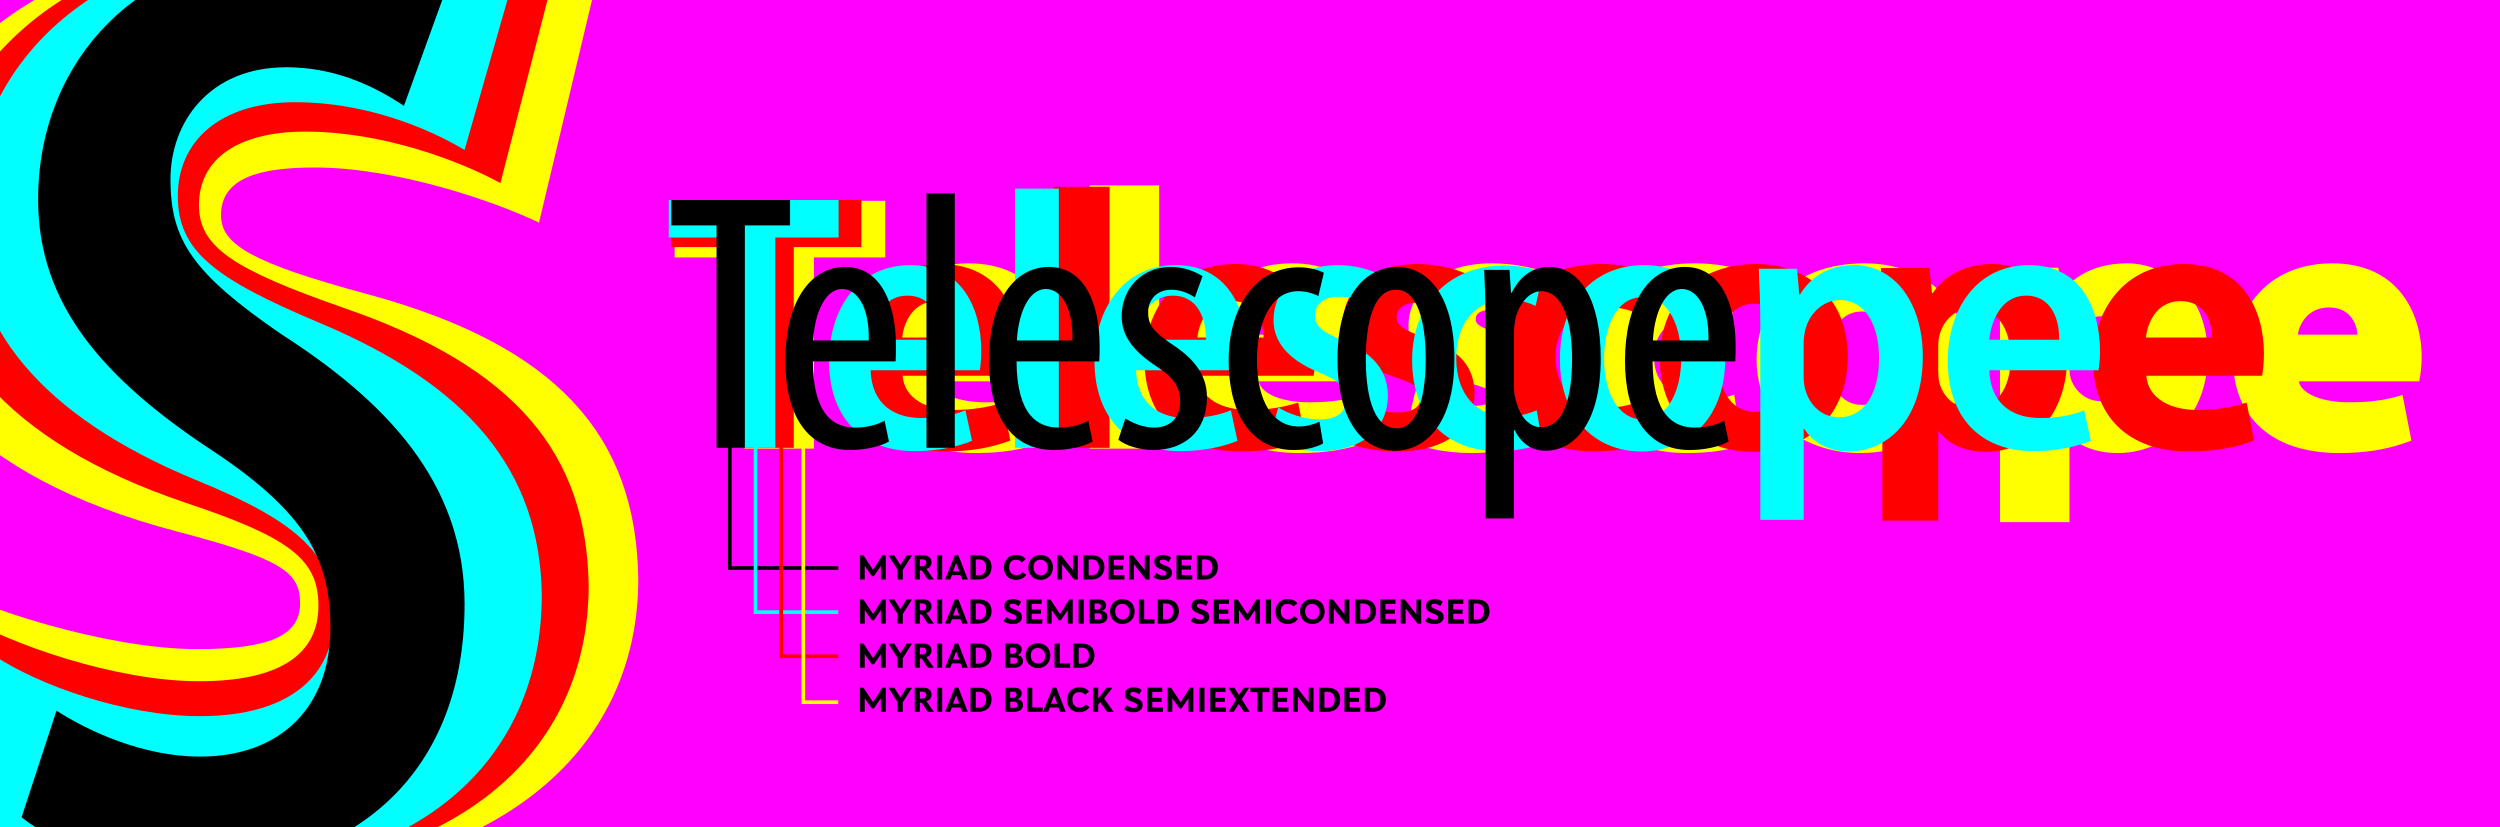 <?xml version="1.0" encoding="utf-8"?>
<!-- Generator: Adobe Illustrator 24.1.0, SVG Export Plug-In . SVG Version: 6.00 Build 0)  -->
<svg version="1.1" id="Layer_1" xmlns="http://www.w3.org/2000/svg" xmlns:xlink="http://www.w3.org/1999/xlink" x="0px" y="0px"
	 viewBox="0 0 1360 450" style="enable-background:new 0 0 1360 450;" xml:space="preserve">
<style type="text/css">
	.st0{clip-path:url(#SVGID_2_);fill:#FF00FF;}
	.st1{clip-path:url(#SVGID_2_);}
	.st2{fill:#FFFF00;}
	.st3{fill:#FF0000;}
	.st4{fill:#00FFFF;}
	.st5{fill:none;stroke:#000000;stroke-width:2;stroke-miterlimit:10;}
	.st6{fill:none;stroke:#00FFFF;stroke-width:2;stroke-miterlimit:10;}
	.st7{fill:none;stroke:#FF0000;stroke-width:2;stroke-miterlimit:10;}
	.st8{fill:none;stroke:#FFFF00;stroke-width:2;stroke-miterlimit:10;}
</style>
<g>
	<g>
		<defs>
			<rect id="SVGID_1_" width="1360" height="453"/>
		</defs>
		<clipPath id="SVGID_2_">
			<use xlink:href="#SVGID_1_"  style="overflow:visible;"/>
		</clipPath>
		<rect class="st0" width="1360" height="453"/>
		<g class="st1">
			<path class="st2" d="M-43.77,312.12c31,19,103,41,151,41c41,0,56-8,56-25s-10-24-67-39c-115-30-160-90-159-153
				c0-100,90-171,226-171c67,0,128,15,160,30l-30,126c-25-12-78-30-122-30c-31,0-51,6-51,26c0,16,17,26,80,43c103,28,146,77,147,155
				c0,91-73,166-238,166c-77,0-141-16-185-37L-43.77,312.12z"/>
		</g>
		<g class="st1">
			<path class="st3" d="M-22.77,333.59c28,17,86,37,131,37c46,0,65-16,65-41s-15-37-72-56c-101-34-140-89-139-147
				c0-91,78-160,199-160c57,0,108,13,138,28l-27,105c-22-12-64-28-106-28c-37,0-58,15-58,40c0,23,19,35,79,56c93,32,132,79,133,151
				c0,91-72,158-212,158c-64,0-121-14-158-34L-22.77,333.59z"/>
		</g>
		<g class="st1">
			<path class="st4" d="M-3.27,356.59c24,16,71,33,112,33c49,0,73-22,73-55c0-32-18-50-74-73c-88-36-124-86-124-142
				c0-85,69-150,174-150c50,0,92,13,119,28l-24,84c-20-12-54-26-92-26c-42,0-64,22-64,51c0,30,20,45,77,69c81,34,120,80,121,148
				c0,92-69,152-187,152c-53,0-103-13-135-32L-3.27,356.59z"/>
		</g>
		<g class="st1">
			<path d="M30.73,386.59c17,11,47,25,78,25c44,0,71-27,71-70c0-37-13-62-62-95c-63-41-97-82-97-138c0-78,58-134,133-134
				c38,0,67,13,87,25l-21,58c-18-12-39-21-64-21c-42,0-63,30-63,61c0,33,12,51,60,84c56,36,100,80,100,147c0,97-66,144-145,144
				c-36,0-75-11-96-28L30.73,386.59z"/>
		</g>
	</g>
	<g>
		<path class="st2" d="M405,140.05h-38v-30.8h114.6v30.8h-38.8v104H405V140.05z"/>
		<path class="st2" d="M508.8,207.45c1.4,7.4,14,11.4,27,11.4c9.8,0,19.2-0.8,29.4-4l4.8,24.8c-13.4,5.4-26.8,6.8-39.4,6.8
			c-36.8,0-57.6-19.8-57.6-51c0-19.4,13.4-52.2,54-52.2c35.2,0,48.6,26.2,48.6,51.2c0,5.2-0.8,10.8-1.4,13H508.8z M540.6,182.05
			c0-4.4-3-14.8-15.4-14.8c-11.6,0-16.2,9.2-17,14.8H540.6z"/>
		<path class="st2" d="M592.8,100.85h37.8v143.2h-37.8V100.85z"/>
		<path class="st2" d="M684.8,207.45c1.4,7.4,14,11.4,27,11.4c9.8,0,19.2-0.8,29.4-4l4.8,24.8c-13.4,5.4-26.8,6.8-39.4,6.8
			c-36.8,0-57.6-19.8-57.6-51c0-19.4,13.4-52.2,54-52.2c35.2,0,48.6,26.2,48.6,51.2c0,5.2-0.8,10.8-1.4,13H684.8z M716.6,182.05
			c0-4.4-3-14.8-15.4-14.8c-11.6,0-16.2,9.2-17,14.8H716.6z"/>
		<path class="st2" d="M770,212.65c6.2,3.8,20.6,8.2,30.2,8.2c8.2,0,11.2-1.6,11.2-5s-2-4.8-13.4-7.8c-23-6-32-18-31.8-30.6
			c0-20,18-34.2,45.2-34.2c13.4,0,25.6,3,32,6l-6,25.2c-5-2.4-15.6-6-24.4-6c-6.2,0-10.2,1.2-10.2,5.2c0,3.2,3.4,5.2,16,8.6
			c20.6,5.6,29.2,15.4,29.4,31c0,18.2-14.6,33.2-47.6,33.2c-15.4,0-28.2-3.2-37-7.4L770,212.65z"/>
		<path class="st2" d="M947.79,241.85c-7,3.2-18.4,4.6-30.4,4.6c-34.8,0-56.6-19.8-56.6-50.8c0-27,19.2-52.4,61-52.4
			c7.2,0,16.8,0.8,25.4,3.6l-5.6,27.4c-3.8-1.6-9.2-2.8-17.6-2.8c-14.2,0-24.4,9.2-24.2,22.8c0,16.2,12.4,23.2,25.6,23.2
			c7,0,12.8-0.8,18-2.8L947.79,241.85z"/>
		<path class="st2" d="M1069.59,193.65c0,33.6-25.8,52.8-57.6,52.8c-30.6,0-56.4-18.4-56.4-50.8c0-30,21-52.4,58.8-52.4
			C1046.99,143.25,1069.59,164.05,1069.59,193.65z M994.99,194.85c0,14,5.6,25.4,18,25.4c10.8,0,17.2-9,17.2-25.4
			c0-13.8-5.2-25.4-17.2-25.4C999.79,169.45,994.99,182.05,994.99,194.85z"/>
		<path class="st2" d="M1087.99,179.85c0-14-0.4-25.4-0.8-34.2h32.6l1.6,13h0.4c8.6-10.6,20.8-15.4,35.6-15.4
			c19.6,0,43.6,15.6,43.6,50c0,36.6-26,53.2-48.8,53.2c-12.4,0-22-4.2-26-9.6h-0.4v47.2h-37.8V179.85z M1125.79,198.65
			c0,1.8,0,3.4,0.2,5.2c1.4,7.6,8,14.4,16.8,14.4c11.8,0,19.6-8.4,19.6-22.8c0-12.6-6-23.4-19.2-23.4c-8.6,0-16,7-17.2,15.4
			c-0.2,1.4-0.2,2.6-0.2,4V198.65z"/>
		<path class="st2" d="M1250.59,207.45c1.4,7.4,14,11.4,27,11.4c9.8,0,19.2-0.8,29.4-4l4.8,24.8c-13.4,5.4-26.8,6.8-39.4,6.8
			c-36.8,0-57.6-19.8-57.6-51c0-19.4,13.4-52.2,54-52.2c35.2,0,48.6,26.2,48.6,51.2c0,5.2-0.8,10.8-1.4,13H1250.59z M1282.39,182.05
			c0-4.4-3-14.8-15.4-14.8c-11.6,0-16.2,9.2-17,14.8H1282.39z"/>
	</g>
	<g>
		<path class="st3" d="M401.2,134.41H365v-25.6h103.6v25.6h-36.8v109.2h-30.6V134.41z"/>
		<path class="st3" d="M491,204.41c1,12.6,13.4,18.6,27.6,18.6c10.4,0,18.8-1.4,27-4l4,20.6c-10,4-22.2,6-35.4,6
			c-33.2,0-52.2-19.2-52.2-49.8c0-24.8,15.4-52.2,49.4-52.2c31.6,0,43.6,24.6,43.6,48.8c0,5.2-0.6,9.8-1,12H491z M526.8,183.61
			c0-7.4-3.2-19.8-17.2-19.8c-12.8,0-18,11.6-18.8,19.8H526.8z"/>
		<path class="st3" d="M573.2,101.61h30.4v142h-30.4V101.61z"/>
		<path class="st3" d="M651.6,204.41c1,12.6,13.4,18.6,27.6,18.6c10.4,0,18.8-1.4,27-4l4,20.6c-10,4-22.2,6-35.4,6
			c-33.2,0-52.2-19.2-52.2-49.8c0-24.8,15.4-52.2,49.4-52.2c31.6,0,43.6,24.6,43.6,48.8c0,5.2-0.6,9.8-1,12H651.6z M687.4,183.61
			c0-7.4-3.2-19.8-17.2-19.8c-12.8,0-18,11.6-18.8,19.8H687.4z"/>
		<path class="st3" d="M733.6,217.01c5.6,3.4,17.2,7.4,26.2,7.4c9.2,0,13-3.2,13-8.2c0-5-3-7.4-14.4-11.2
			c-20.2-6.8-28-17.8-27.8-29.4c0-18.2,15.6-32,39.8-32c11.4,0,21.6,2.6,27.6,5.6l-5.4,21c-4.4-2.4-12.8-5.6-21.2-5.6
			c-7.4,0-11.6,3-11.6,8c0,4.6,3.8,7,15.8,11.2c18.6,6.4,26.4,15.8,26.6,30.2c0,18.2-14.4,31.6-42.4,31.6c-12.8,0-24.2-2.8-31.6-6.8
			L733.6,217.01z"/>
		<path class="st3" d="M893.99,241.21c-5.4,2.4-15.6,4.4-27.2,4.4c-31.6,0-51.8-19.2-51.8-50c0-28.6,19.6-52,56-52
			c8,0,16.8,1.4,23.2,3.8l-4.8,22.6c-3.6-1.6-9-3-17-3c-16,0-26.4,11.4-26.2,27.4c0,18,12,27.4,26.8,27.4c7.2,0,12.8-1.2,17.4-3
			L893.99,241.21z"/>
		<path class="st3" d="M1005.19,193.61c0,35.8-25.4,52.2-51.6,52.2c-28.6,0-50.6-18.8-50.6-50.4s20.8-51.8,52.2-51.8
			C985.2,143.61,1005.19,164.21,1005.19,193.61z M934.4,194.61c0,16.8,7,29.4,20,29.4c11.8,0,19.4-11.8,19.4-29.4
			c0-14.6-5.6-29.4-19.4-29.4C939.8,165.21,934.4,180.21,934.4,194.61z"/>
		<path class="st3" d="M1024,178.61c0-12.8-0.4-23.8-0.8-32.8h26.4l1.4,13.6h0.4c7.2-10.4,18.4-15.8,32.6-15.8
			c21.4,0,40.6,18.6,40.6,49.8c0,35.6-22.6,52.4-44.4,52.4c-11.8,0-21-4.8-25.4-11.2h-0.4v48.6H1024V178.61z M1054.39,201.61
			c0,2.4,0.2,4.6,0.6,6.4c2,8.2,9,14.4,17.8,14.4c13.2,0,21-11,21-27.6c0-15.6-7-27.4-20.6-27.4c-8.6,0-16.2,6.4-18.2,15.4
			c-0.4,1.6-0.6,3.6-0.6,5.4V201.61z"/>
		<path class="st3" d="M1167.59,204.41c1,12.6,13.4,18.6,27.6,18.6c10.4,0,18.8-1.4,27-4l4,20.6c-10,4-22.2,6-35.4,6
			c-33.2,0-52.2-19.2-52.2-49.8c0-24.8,15.4-52.2,49.4-52.2c31.6,0,43.6,24.6,43.6,48.8c0,5.2-0.6,9.8-1,12H1167.59z
			 M1203.39,183.61c0-7.4-3.2-19.8-17.2-19.8c-12.8,0-18,11.6-18.8,19.8H1203.39z"/>
	</g>
	<g>
		<path class="st4" d="M398,129.21h-34.2v-20.4h92.4v20.4h-34.4v114.4H398V129.21z"/>
		<path class="st4" d="M473.6,201.41c0.6,18.8,13.2,26,27.6,26c10,0,17.6-1.6,24-4.2l3.6,16.6c-7.8,3.2-18.6,5.6-31.2,5.6
			c-29.6,0-46.6-19.2-46.6-49c0-28.6,16-52.2,44.2-52.2c28.2,0,38.6,23.8,38.6,46.6c0,4.8-0.4,8.4-0.8,10.6H473.6z M511.6,184.81
			c0.2-11-4.2-24-18-24c-13.4,0-19,13.6-20,24H511.6z"/>
		<path class="st4" d="M552.2,102.61H576v141h-23.8V102.61z"/>
		<path class="st4" d="M618,201.41c0.6,18.8,13.2,26,27.6,26c10,0,17.6-1.6,24-4.2l3.6,16.6c-7.8,3.2-18.6,5.6-31.2,5.6
			c-29.6,0-46.6-19.2-46.6-49c0-28.6,16-52.2,44.2-52.2c28.2,0,38.6,23.8,38.6,46.6c0,4.8-0.4,8.4-0.8,10.6H618z M656,184.81
			c0.2-11-4.2-24-18-24c-13.4,0-19,13.6-20,24H656z"/>
		<path class="st4" d="M695.4,221.61c4.8,3.2,14.2,6.6,22.4,6.6c9.8,0,14.6-4.4,14.6-11c0-6.4-3.6-10-14.8-14.6
			c-17.6-7.2-24.8-17.2-24.8-28.4c0-17,13.8-30,34.8-30c10,0,18.4,2.6,23.8,5.6l-4.8,16.8c-4-2.4-10.8-5.2-18.4-5.2
			c-8.4,0-12.8,4.4-12.8,10.2c0,6,4,9,15.4,13.8c16.2,6.8,24,16,24.2,29.6c0,18.4-13.8,30.4-37.4,30.4c-10.6,0-20.6-2.6-27-6.4
			L695.4,221.61z"/>
		<path class="st4" d="M838.99,241.01c-4.4,2.2-13.4,4.4-24.2,4.4c-28.2,0-46.6-18.8-46.6-49.6c0-29.2,18.8-51.4,50.4-51.4
			c8.2,0,16.2,1.8,20.8,3.8l-4,18.2c-3.4-1.6-8.6-3.4-16-3.4c-17.4,0-27.4,14-27.2,32c0,19.8,11.6,31.6,27.2,31.6
			c7,0,12.4-1.6,16.6-3.4L838.99,241.01z"/>
		<path class="st4" d="M938.6,194.21c0,36.8-23.6,51.4-45.6,51.4c-25.4,0-44.4-18.4-44.4-50.2c0-32.8,19.8-51.2,45.8-51.2
			C920.8,144.21,938.6,163.81,938.6,194.21z M872.6,195.01c0,18,7.4,33.2,21.2,33.2c13.2,0,20.8-15.4,20.8-33.4
			c0-15-5.6-33.2-20.8-33.2C878.4,161.61,872.6,179.41,872.6,195.01z"/>
		<path class="st4" d="M957.6,178.01c0-12.8-0.4-23-0.8-31.8h20.8l1.2,14h0.4c6.4-10.4,16.4-16,29.4-16c21.4,0,37.4,19.6,37.4,49.8
			c0,35.2-20,51.6-40.2,51.6c-11.2,0-19.8-5.2-24.2-12.2h-0.4v49.4h-23.6V178.01z M981.19,204.41c0,2.6,0.2,5,0.8,7.2
			c2.6,9.8,10,15.4,18.4,15.4c14.2,0,21.8-13.6,21.8-32.2c0-17.8-7.4-31.6-21.4-31.6c-8.6,0-16.6,7-18.8,16.6
			c-0.4,2-0.8,4.2-0.8,6.4V204.41z"/>
		<path class="st4" d="M1082.19,201.41c0.6,18.8,13.2,26,27.6,26c10,0,17.6-1.6,24-4.2l3.6,16.6c-7.8,3.2-18.6,5.6-31.2,5.6
			c-29.6,0-46.6-19.2-46.6-49c0-28.6,16-52.2,44.2-52.2s38.6,23.8,38.6,46.6c0,4.8-0.4,8.4-0.8,10.6H1082.19z M1120.19,184.81
			c0.2-11-4.2-24-18-24c-13.4,0-19,13.6-20,24H1120.19z"/>
	</g>
	<g>
		<path d="M389.8,122.61h-24.6v-13.8h64.6v13.8h-24.6v121h-15.4V122.61z"/>
		<path d="M442.2,196.61c0.2,29.6,11.8,36,23,36c6.6,0,12.2-1.6,16-3.8l2.4,11.4c-5.4,3-13.6,4.6-21.2,4.6
			c-23.2,0-35.2-19-35.2-48.6c0-31.4,13.2-51,32.6-51c19.8,0,27.6,20.8,27.6,42.8c0,3.6,0,6.2-0.2,8.6H442.2z M472.6,185.21
			c0.4-19.4-7-28-14.4-28c-10,0-15.2,14.8-15.8,28H472.6z"/>
		<path d="M504,105.21h15.4v138.4H504V105.21z"/>
		<path d="M553,196.61c0.2,29.6,11.8,36,23,36c6.6,0,12.2-1.6,16-3.8l2.4,11.4c-5.4,3-13.6,4.6-21.2,4.6c-23.2,0-35.2-19-35.2-48.6
			c0-31.4,13.2-51,32.6-51c19.8,0,27.6,20.8,27.6,42.8c0,3.6,0,6.2-0.2,8.6H553z M583.4,185.21c0.4-19.4-7-28-14.4-28
			c-10,0-15.2,14.8-15.8,28H583.4z"/>
		<path d="M612.19,227.61c3.4,2.2,9.4,5,15.6,5c8.8,0,14.2-5.4,14.2-14c0-7.4-2.6-12.4-12.4-19c-12.6-8.2-19.4-16.4-19.4-27.6
			c0-15.6,11.6-26.8,26.6-26.8c7.6,0,13.4,2.6,17.4,5l-4.2,11.6c-3.6-2.4-7.8-4.2-12.8-4.2c-8.4,0-12.6,6-12.6,12.2
			c0,6.6,2.4,10.2,12,16.8c11.2,7.2,20,16,20,29.4c0,19.4-13.2,28.8-29,28.8c-7.2,0-15-2.2-19.2-5.6L612.19,227.61z"/>
		<path d="M719.79,241.21c-3.4,2-9.2,3.6-16,3.6c-21.2,0-35.4-17-35.4-49c0-27.8,14-50.4,38.2-50.4c5.2,0,10.8,1.4,13.6,3l-3,12.6
			c-2-1-6-2.6-11-2.6c-15.4,0-22.4,18.4-22.4,37.4c0,22.6,8.6,36.2,22.8,36.2c4.2,0,7.6-1,11.2-2.6L719.79,241.21z"/>
		<path d="M791.19,195.21c0,37.4-17.4,50-32.2,50c-17.4,0-31.4-15.8-31.4-49.8c0-35.4,15.8-50.2,32.4-50.2
			C777.19,145.21,791.19,161.41,791.19,195.21z M742.99,195.21c0,16,2.8,37.8,16.8,37.8c13.2,0,15.8-22.8,15.8-37.8
			c0-14.8-2.6-37.6-16.2-37.6C745.59,157.61,742.99,180.41,742.99,195.21z"/>
		<path d="M808.19,177.01c0-14.8-0.6-23.4-0.8-30.2h13.8l0.8,12.4h0.4c5.2-10.4,12.8-14,20.4-14c16.8,0,28,18,28,49.8
			c0,35.8-14.8,50.2-30,50.2c-9,0-14.2-5.8-16.8-11.2h-0.4v48h-15.4V177.01z M823.59,208.01c0,3,0,5.8,0.6,8
			c3,13.8,10,16.4,14.2,16.4c12.8,0,16.8-17.6,16.8-37.2c0-20-4.8-36.8-17-36.8c-7,0-13.2,8.8-14.2,17.6c-0.4,2.4-0.4,4.8-0.4,7.4
			V208.01z"/>
		<path d="M898.99,196.61c0.2,29.6,11.8,36,23,36c6.6,0,12.2-1.6,16-3.8l2.4,11.4c-5.4,3-13.6,4.6-21.2,4.6
			c-23.2,0-35.2-19-35.2-48.6c0-31.4,13.2-51,32.6-51c19.8,0,27.6,20.8,27.6,42.8c0,3.6,0,6.2-0.2,8.6H898.99z M929.39,185.21
			c0.4-19.4-7-28-14.4-28c-10,0-15.2,14.8-15.8,28H929.39z"/>
	</g>
	<g>
		<path d="M479.2,315.25v-7.38l-3.78,5.55h-1.13l-3.87-5.55v7.38h-2.63v-13.14h1.93l5.26,7.92l4.97-7.92h1.93v13.14H479.2z"/>
		<path d="M491.12,310.05v5.2h-2.88v-5.33l-4.93-7.81h3.22l3.29,5.29l3.35-5.29h3.01L491.12,310.05z"/>
		<path d="M497.61,302.11h4.99c2.18,0,4.16,1.28,4.16,3.67c0,2.23-1.42,3.37-2.75,3.62l-0.02,0.09l4.07,5.76h-3.33l-3.28-4.97h-0.97
			v4.97h-2.86V302.11z M502.02,308.03c0.95,0,1.85-0.58,1.85-1.91c0-1.26-0.9-1.82-1.8-1.82h-1.66v3.73H502.02z"/>
		<path d="M509.69,315.25v-13.14h2.88v13.14H509.69z"/>
		<path d="M523.44,315.25l-0.94-2.36h-4.66l-0.88,2.36h-2.86l5.33-13.18h1.93l5.15,13.18H523.44z M520.17,306.32l-1.71,4.52h3.44
			L520.17,306.32z"/>
		<path d="M527.96,302.11h4.68c4.43,0,6.79,2.57,6.79,6.43c0,3.76-2.47,6.72-7.13,6.72h-4.34V302.11z M532.3,313.02
			c2.9,0,4.14-2.11,4.14-4.45c0-2.52-1.35-4.23-3.89-4.23h-1.71v8.68H532.3z"/>
		<path d="M546.07,308.68c0-4.05,2.79-6.79,6.52-6.79c2.38,0,4.19,0.65,5.42,2.32l-2.12,1.75c-0.74-0.86-1.67-1.44-3.24-1.44
			c-2.41,0-3.67,1.64-3.67,4.02c0,3.06,1.91,4.39,3.94,4.39c1.55,0,2.59-0.67,3.28-1.73l2.09,1.44c-0.94,1.57-2.86,2.83-5.71,2.83
			C548.91,315.47,546.07,312.86,546.07,308.68z"/>
		<path d="M559.39,308.59c0-3.96,2.97-6.7,6.64-6.7c3.96,0,6.82,2.74,6.82,6.72c0,4.18-3.1,6.86-6.68,6.86
			C562.05,315.47,559.39,312.44,559.39,308.59z M570.01,308.68c0-2.54-1.76-4.16-4.07-4.16c-2.09,0-3.71,1.42-3.71,4.05
			c0,2.75,1.73,4.41,4.02,4.41C568.35,312.98,570.01,311.53,570.01,308.68z"/>
		<path d="M584.27,315.25l-6.46-8.25v8.25h-2.68v-13.14h2.2l6.36,8.07v-8.07h2.63v13.14H584.27z"/>
		<path d="M589.36,302.11h4.68c4.43,0,6.79,2.57,6.79,6.43c0,3.76-2.47,6.72-7.13,6.72h-4.34V302.11z M593.7,313.02
			c2.9,0,4.14-2.11,4.14-4.45c0-2.52-1.35-4.23-3.89-4.23h-1.71v8.68H593.7z"/>
		<path d="M603.11,315.25v-13.14h8.28v2.38h-5.46v3.11h5.1v2.27h-5.1v3.01h5.8v2.38H603.11z"/>
		<path d="M623.34,315.25l-6.46-8.25v8.25h-2.68v-13.14h2.2l6.36,8.07v-8.07h2.63v13.14H623.34z"/>
		<path d="M627.48,313.87l1.57-2.27c0.76,0.74,2.14,1.51,3.75,1.51c1.06,0,1.8-0.47,1.8-1.22c0-0.77-0.49-1.24-2.4-1.96
			c-3.19-1.17-4.27-2.09-4.27-4.41c0-2.25,1.87-3.62,4.68-3.62c2.21,0,3.62,0.79,4.5,1.48l-1.37,2.36
			c-0.99-0.72-2.09-1.31-3.26-1.31c-1.06,0-1.66,0.4-1.66,1.1c0,0.83,0.77,1.24,2.81,2.02c2.81,1.06,3.94,1.96,3.94,4.16
			c0,2.43-2.27,3.78-4.9,3.78C630.33,315.47,628.63,314.86,627.48,313.87z"/>
		<path d="M639.99,315.25v-13.14h8.28v2.38h-5.46v3.11h5.1v2.27h-5.1v3.01h5.8v2.38H639.99z"/>
		<path d="M651.08,302.11h4.68c4.43,0,6.79,2.57,6.79,6.43c0,3.76-2.47,6.72-7.13,6.72h-4.34V302.11z M655.42,313.02
			c2.9,0,4.14-2.11,4.14-4.45c0-2.52-1.35-4.23-3.89-4.23h-1.71v8.68H655.42z"/>
		<path d="M479.2,339.25v-7.38l-3.78,5.54h-1.13l-3.87-5.54v7.38h-2.63v-13.14h1.93l5.26,7.92l4.97-7.92h1.93v13.14H479.2z"/>
		<path d="M491.12,334.05v5.2h-2.88v-5.33l-4.93-7.81h3.22l3.29,5.29l3.35-5.29h3.01L491.12,334.05z"/>
		<path d="M497.61,326.11h4.99c2.18,0,4.16,1.28,4.16,3.67c0,2.23-1.42,3.37-2.75,3.62l-0.02,0.09l4.07,5.76h-3.33l-3.28-4.97h-0.97
			v4.97h-2.86V326.11z M502.02,332.03c0.95,0,1.85-0.58,1.85-1.91c0-1.26-0.9-1.82-1.8-1.82h-1.66v3.73H502.02z"/>
		<path d="M509.69,339.25v-13.14h2.88v13.14H509.69z"/>
		<path d="M523.44,339.25l-0.94-2.36h-4.66l-0.88,2.36h-2.86l5.33-13.18h1.93l5.15,13.18H523.44z M520.17,330.32l-1.71,4.52h3.44
			L520.17,330.32z"/>
		<path d="M527.96,326.11h4.68c4.43,0,6.79,2.57,6.79,6.43c0,3.76-2.47,6.72-7.13,6.72h-4.34V326.11z M532.3,337.02
			c2.9,0,4.14-2.11,4.14-4.45c0-2.52-1.35-4.23-3.89-4.23h-1.71v8.68H532.3z"/>
		<path d="M545.89,337.87l1.57-2.27c0.76,0.74,2.14,1.51,3.75,1.51c1.06,0,1.8-0.47,1.8-1.22c0-0.77-0.49-1.24-2.4-1.96
			c-3.19-1.17-4.27-2.09-4.27-4.41c0-2.25,1.87-3.62,4.68-3.62c2.21,0,3.62,0.79,4.5,1.48l-1.37,2.36
			c-0.99-0.72-2.09-1.31-3.26-1.31c-1.06,0-1.66,0.4-1.66,1.1c0,0.83,0.77,1.24,2.81,2.02c2.81,1.06,3.94,1.96,3.94,4.16
			c0,2.43-2.27,3.78-4.9,3.78C548.73,339.47,547.04,338.86,545.89,337.87z"/>
		<path d="M558.4,339.25v-13.14h8.28v2.38h-5.46v3.11h5.1v2.27h-5.1v3.01h5.8v2.38H558.4z"/>
		<path d="M580.9,339.25v-7.38l-3.78,5.54h-1.13l-3.87-5.54v7.38h-2.63v-13.14h1.93l5.26,7.92l4.97-7.92h1.93v13.14H580.9z"/>
		<path d="M586.73,339.25v-13.14h2.88v13.14H586.73z"/>
		<path d="M592.74,326.11h5.1c2.39,0,3.89,1.15,3.89,3.19c0,1.67-1.03,2.74-2.52,3.02c1.57,0.18,3.22,1.06,3.22,3.29
			c0,2.4-2.18,3.64-4.77,3.64h-4.92V326.11z M597.19,331.58c1.26,0,1.75-0.92,1.75-1.75c0-0.88-0.7-1.53-1.76-1.53h-1.73v3.28
			H597.19z M597.57,337.06c1.37,0,1.87-0.87,1.87-1.8c0-0.85-0.65-1.57-1.87-1.57h-2.07v3.37H597.57z"/>
		<path d="M603.83,332.59c0-3.96,2.97-6.7,6.64-6.7c3.96,0,6.82,2.74,6.82,6.72c0,4.18-3.1,6.86-6.68,6.86
			C606.49,339.47,603.83,336.44,603.83,332.59z M614.45,332.68c0-2.54-1.76-4.16-4.07-4.16c-2.09,0-3.71,1.42-3.71,4.05
			c0,2.76,1.73,4.41,4.02,4.41C612.8,336.98,614.45,335.53,614.45,332.68z"/>
		<path d="M619.56,339.25v-13.14h2.88v10.77h5.64v2.38H619.56z"/>
		<path d="M629.84,326.11h4.68c4.43,0,6.79,2.57,6.79,6.43c0,3.76-2.47,6.72-7.13,6.72h-4.34V326.11z M634.18,337.02
			c2.9,0,4.14-2.11,4.14-4.45c0-2.52-1.35-4.23-3.89-4.23h-1.71v8.68H634.18z"/>
		<path d="M647.77,337.87l1.57-2.27c0.76,0.74,2.14,1.51,3.75,1.51c1.06,0,1.8-0.47,1.8-1.22c0-0.77-0.49-1.24-2.4-1.96
			c-3.19-1.17-4.27-2.09-4.27-4.41c0-2.25,1.87-3.62,4.68-3.62c2.21,0,3.62,0.79,4.5,1.48l-1.37,2.36
			c-0.99-0.72-2.09-1.31-3.26-1.31c-1.06,0-1.66,0.4-1.66,1.1c0,0.83,0.77,1.24,2.81,2.02c2.81,1.06,3.94,1.96,3.94,4.16
			c0,2.43-2.27,3.78-4.9,3.78C650.61,339.47,648.92,338.86,647.77,337.87z"/>
		<path d="M660.28,339.25v-13.14h8.28v2.38h-5.46v3.11h5.1v2.27h-5.1v3.01h5.8v2.38H660.28z"/>
		<path d="M682.78,339.25v-7.38l-3.78,5.54h-1.13l-3.87-5.54v7.38h-2.63v-13.14h1.93l5.26,7.92l4.97-7.92h1.93v13.14H682.78z"/>
		<path d="M688.61,339.25v-13.14h2.88v13.14H688.61z"/>
		<path d="M693.85,332.68c0-4.05,2.79-6.79,6.52-6.79c2.38,0,4.2,0.65,5.42,2.32l-2.12,1.75c-0.74-0.86-1.67-1.44-3.24-1.44
			c-2.41,0-3.67,1.64-3.67,4.02c0,3.06,1.91,4.39,3.94,4.39c1.55,0,2.59-0.67,3.28-1.73l2.09,1.44c-0.94,1.57-2.86,2.83-5.71,2.83
			C696.69,339.47,693.85,336.86,693.85,332.68z"/>
		<path d="M707.17,332.59c0-3.96,2.97-6.7,6.64-6.7c3.96,0,6.82,2.74,6.82,6.72c0,4.18-3.1,6.86-6.68,6.86
			C709.83,339.47,707.17,336.44,707.17,332.59z M717.79,332.68c0-2.54-1.76-4.16-4.07-4.16c-2.09,0-3.71,1.42-3.71,4.05
			c0,2.76,1.73,4.41,4.02,4.41C716.13,336.98,717.79,335.53,717.79,332.68z"/>
		<path d="M732.04,339.25l-6.46-8.25v8.25h-2.68v-13.14h2.2l6.36,8.07v-8.07h2.63v13.14H732.04z"/>
		<path d="M737.14,326.11h4.68c4.43,0,6.79,2.57,6.79,6.43c0,3.76-2.47,6.72-7.13,6.72h-4.34V326.11z M741.47,337.02
			c2.9,0,4.14-2.11,4.14-4.45c0-2.52-1.35-4.23-3.89-4.23h-1.71v8.68H741.47z"/>
		<path d="M750.89,339.25v-13.14h8.28v2.38h-5.46v3.11h5.09v2.27h-5.09v3.01h5.8v2.38H750.89z"/>
		<path d="M771.12,339.25l-6.46-8.25v8.25h-2.68v-13.14h2.2l6.36,8.07v-8.07h2.63v13.14H771.12z"/>
		<path d="M775.26,337.87l1.57-2.27c0.76,0.74,2.14,1.51,3.75,1.51c1.06,0,1.8-0.47,1.8-1.22c0-0.77-0.49-1.24-2.39-1.96
			c-3.19-1.17-4.27-2.09-4.27-4.41c0-2.25,1.87-3.62,4.68-3.62c2.21,0,3.62,0.79,4.5,1.48l-1.37,2.36
			c-0.99-0.72-2.09-1.31-3.26-1.31c-1.06,0-1.66,0.4-1.66,1.1c0,0.83,0.77,1.24,2.81,2.02c2.81,1.06,3.94,1.96,3.94,4.16
			c0,2.43-2.27,3.78-4.9,3.78C778.1,339.47,776.41,338.86,775.26,337.87z"/>
		<path d="M787.77,339.25v-13.14h8.28v2.38h-5.46v3.11h5.09v2.27h-5.09v3.01h5.8v2.38H787.77z"/>
		<path d="M798.86,326.11h4.68c4.43,0,6.79,2.57,6.79,6.43c0,3.76-2.47,6.72-7.13,6.72h-4.34V326.11z M803.2,337.02
			c2.9,0,4.14-2.11,4.14-4.45c0-2.52-1.35-4.23-3.89-4.23h-1.71v8.68H803.2z"/>
		<path d="M479.2,363.25v-7.38l-3.78,5.54h-1.13l-3.87-5.54v7.38h-2.63v-13.14h1.93l5.26,7.92l4.97-7.92h1.93v13.14H479.2z"/>
		<path d="M491.12,358.05v5.2h-2.88v-5.33l-4.93-7.81h3.22l3.29,5.29l3.35-5.29h3.01L491.12,358.05z"/>
		<path d="M497.61,350.11h4.99c2.18,0,4.16,1.28,4.16,3.67c0,2.23-1.42,3.37-2.75,3.62l-0.02,0.09l4.07,5.76h-3.33l-3.28-4.97h-0.97
			v4.97h-2.86V350.11z M502.02,356.03c0.95,0,1.85-0.58,1.85-1.91c0-1.26-0.9-1.82-1.8-1.82h-1.66v3.73H502.02z"/>
		<path d="M509.69,363.25v-13.14h2.88v13.14H509.69z"/>
		<path d="M523.44,363.25l-0.94-2.36h-4.66l-0.88,2.36h-2.86l5.33-13.18h1.93l5.15,13.18H523.44z M520.17,354.32l-1.71,4.52h3.44
			L520.17,354.32z"/>
		<path d="M527.96,350.11h4.68c4.43,0,6.79,2.57,6.79,6.43c0,3.76-2.47,6.72-7.13,6.72h-4.34V350.11z M532.3,361.02
			c2.9,0,4.14-2.11,4.14-4.45c0-2.52-1.35-4.23-3.89-4.23h-1.71v8.68H532.3z"/>
		<path d="M546.84,350.11h5.1c2.39,0,3.89,1.15,3.89,3.19c0,1.67-1.03,2.74-2.52,3.02c1.57,0.18,3.22,1.06,3.22,3.29
			c0,2.4-2.18,3.64-4.77,3.64h-4.92V350.11z M551.29,355.58c1.26,0,1.75-0.92,1.75-1.75c0-0.88-0.7-1.53-1.76-1.53h-1.73v3.28
			H551.29z M551.67,361.06c1.37,0,1.87-0.87,1.87-1.8c0-0.85-0.65-1.57-1.87-1.57h-2.07v3.37H551.67z"/>
		<path d="M557.93,356.59c0-3.96,2.97-6.7,6.64-6.7c3.96,0,6.82,2.74,6.82,6.72c0,4.18-3.1,6.86-6.68,6.86
			C560.59,363.47,557.93,360.44,557.93,356.59z M568.55,356.68c0-2.54-1.76-4.16-4.07-4.16c-2.09,0-3.71,1.42-3.71,4.05
			c0,2.76,1.73,4.41,4.02,4.41C566.9,360.98,568.55,359.53,568.55,356.68z"/>
		<path d="M573.66,363.25v-13.14h2.88v10.77h5.64v2.38H573.66z"/>
		<path d="M583.94,350.11h4.68c4.43,0,6.79,2.57,6.79,6.43c0,3.76-2.47,6.72-7.13,6.72h-4.34V350.11z M588.28,361.02
			c2.9,0,4.14-2.11,4.14-4.45c0-2.52-1.35-4.23-3.89-4.23h-1.71v8.68H588.28z"/>
		<path d="M479.2,387.25v-7.38l-3.78,5.54h-1.13l-3.87-5.54v7.38h-2.63v-13.14h1.93l5.26,7.92l4.97-7.92h1.93v13.14H479.2z"/>
		<path d="M491.12,382.05v5.2h-2.88v-5.33l-4.93-7.81h3.22l3.29,5.29l3.35-5.29h3.01L491.12,382.05z"/>
		<path d="M497.61,374.11h4.99c2.18,0,4.16,1.28,4.16,3.67c0,2.23-1.42,3.37-2.75,3.62l-0.02,0.09l4.07,5.76h-3.33l-3.28-4.97h-0.97
			v4.97h-2.86V374.11z M502.02,380.03c0.95,0,1.85-0.58,1.85-1.91c0-1.26-0.9-1.82-1.8-1.82h-1.66v3.73H502.02z"/>
		<path d="M509.69,387.25v-13.14h2.88v13.14H509.69z"/>
		<path d="M523.44,387.25l-0.94-2.36h-4.66l-0.88,2.36h-2.86l5.33-13.18h1.93l5.15,13.18H523.44z M520.17,378.32l-1.71,4.52h3.44
			L520.17,378.32z"/>
		<path d="M527.96,374.11h4.68c4.43,0,6.79,2.57,6.79,6.43c0,3.76-2.47,6.72-7.13,6.72h-4.34V374.11z M532.3,385.02
			c2.9,0,4.14-2.11,4.14-4.45c0-2.52-1.35-4.23-3.89-4.23h-1.71v8.68H532.3z"/>
		<path d="M546.84,374.11h5.1c2.39,0,3.89,1.15,3.89,3.19c0,1.67-1.03,2.74-2.52,3.02c1.57,0.18,3.22,1.06,3.22,3.29
			c0,2.4-2.18,3.64-4.77,3.64h-4.92V374.11z M551.29,379.58c1.26,0,1.75-0.92,1.75-1.75c0-0.88-0.7-1.53-1.76-1.53h-1.73v3.28
			H551.29z M551.67,385.06c1.37,0,1.87-0.87,1.87-1.8c0-0.85-0.65-1.57-1.87-1.57h-2.07v3.37H551.67z"/>
		<path d="M558.7,387.25v-13.14h2.88v10.77h5.64v2.38H558.7z"/>
		<path d="M576.72,387.25l-0.94-2.36h-4.66l-0.88,2.36h-2.86l5.33-13.18h1.93l5.15,13.18H576.72z M573.45,378.32l-1.71,4.52h3.44
			L573.45,378.32z"/>
		<path d="M580.47,380.68c0-4.05,2.79-6.79,6.52-6.79c2.38,0,4.2,0.65,5.42,2.32l-2.12,1.75c-0.74-0.86-1.67-1.44-3.24-1.44
			c-2.41,0-3.67,1.64-3.67,4.02c0,3.06,1.91,4.39,3.94,4.39c1.55,0,2.59-0.67,3.28-1.73l2.09,1.44c-0.94,1.57-2.86,2.83-5.71,2.83
			C583.31,387.47,580.47,384.86,580.47,380.68z"/>
		<path d="M602.21,387.25l-3.65-5.28l-1.13,1.4v3.87h-2.86v-13.14h2.86v5.96l4.63-5.96h3.17l-4.59,5.85l5.19,7.29H602.21z"/>
		<path d="M611.51,385.87l1.57-2.27c0.76,0.74,2.14,1.51,3.75,1.51c1.06,0,1.8-0.47,1.8-1.22c0-0.77-0.49-1.24-2.4-1.96
			c-3.19-1.17-4.27-2.09-4.27-4.41c0-2.25,1.87-3.62,4.68-3.62c2.21,0,3.62,0.79,4.5,1.48l-1.37,2.36
			c-0.99-0.72-2.09-1.31-3.26-1.31c-1.06,0-1.66,0.4-1.66,1.1c0,0.83,0.77,1.24,2.81,2.02c2.81,1.06,3.94,1.96,3.94,4.16
			c0,2.43-2.27,3.78-4.9,3.78C614.36,387.47,612.67,386.86,611.51,385.87z"/>
		<path d="M624.03,387.25v-13.14h8.28v2.38h-5.46v3.11h5.1v2.27h-5.1v3.01h5.8v2.38H624.03z"/>
		<path d="M646.53,387.25v-7.38l-3.78,5.54h-1.13l-3.87-5.54v7.38h-2.63v-13.14h1.93l5.26,7.92l4.97-7.92h1.93v13.14H646.53z"/>
		<path d="M652.36,387.25v-13.14h2.88v13.14H652.36z"/>
		<path d="M658.37,387.25v-13.14h8.28v2.38h-5.46v3.11h5.1v2.27h-5.1v3.01h5.8v2.38H658.37z"/>
		<path d="M672.41,380.63l-4.16-6.52h3.28l2.52,3.96l2.54-3.96h2.97l-4.03,6.3l4.36,6.84h-3.24l-2.74-4.3l-2.75,4.3h-2.97
			L672.41,380.63z"/>
		<path d="M686.79,376.52v10.73h-2.88v-10.73h-3.69v-2.41h10.37v2.41H686.79z"/>
		<path d="M692.3,387.25v-13.14h8.28v2.38h-5.46v3.11h5.1v2.27h-5.1v3.01h5.8v2.38H692.3z"/>
		<path d="M712.53,387.25l-6.46-8.25v8.25h-2.68v-13.14h2.2l6.36,8.07v-8.07h2.63v13.14H712.53z"/>
		<path d="M717.62,374.11h4.68c4.43,0,6.79,2.57,6.79,6.43c0,3.76-2.47,6.72-7.13,6.72h-4.34V374.11z M721.96,385.02
			c2.9,0,4.14-2.11,4.14-4.45c0-2.52-1.35-4.23-3.89-4.23h-1.71v8.68H721.96z"/>
		<path d="M731.38,387.25v-13.14h8.28v2.38h-5.46v3.11h5.1v2.27h-5.1v3.01h5.8v2.38H731.38z"/>
		<path d="M742.46,374.11h4.68c4.43,0,6.79,2.57,6.79,6.43c0,3.76-2.47,6.72-7.13,6.72h-4.34V374.11z M746.8,385.02
			c2.9,0,4.14-2.11,4.14-4.45c0-2.52-1.35-4.23-3.89-4.23h-1.71v8.68H746.8z"/>
	</g>
	<polyline class="st5" points="456,309 397,309 397,236 	"/>
	<polyline class="st6" points="456,333 411,333 411,234 	"/>
	<polyline class="st7" points="456,357 425,357 425,240 	"/>
	<polyline class="st8" points="456,382 437,382 437,235 	"/>
</g>
</svg>
